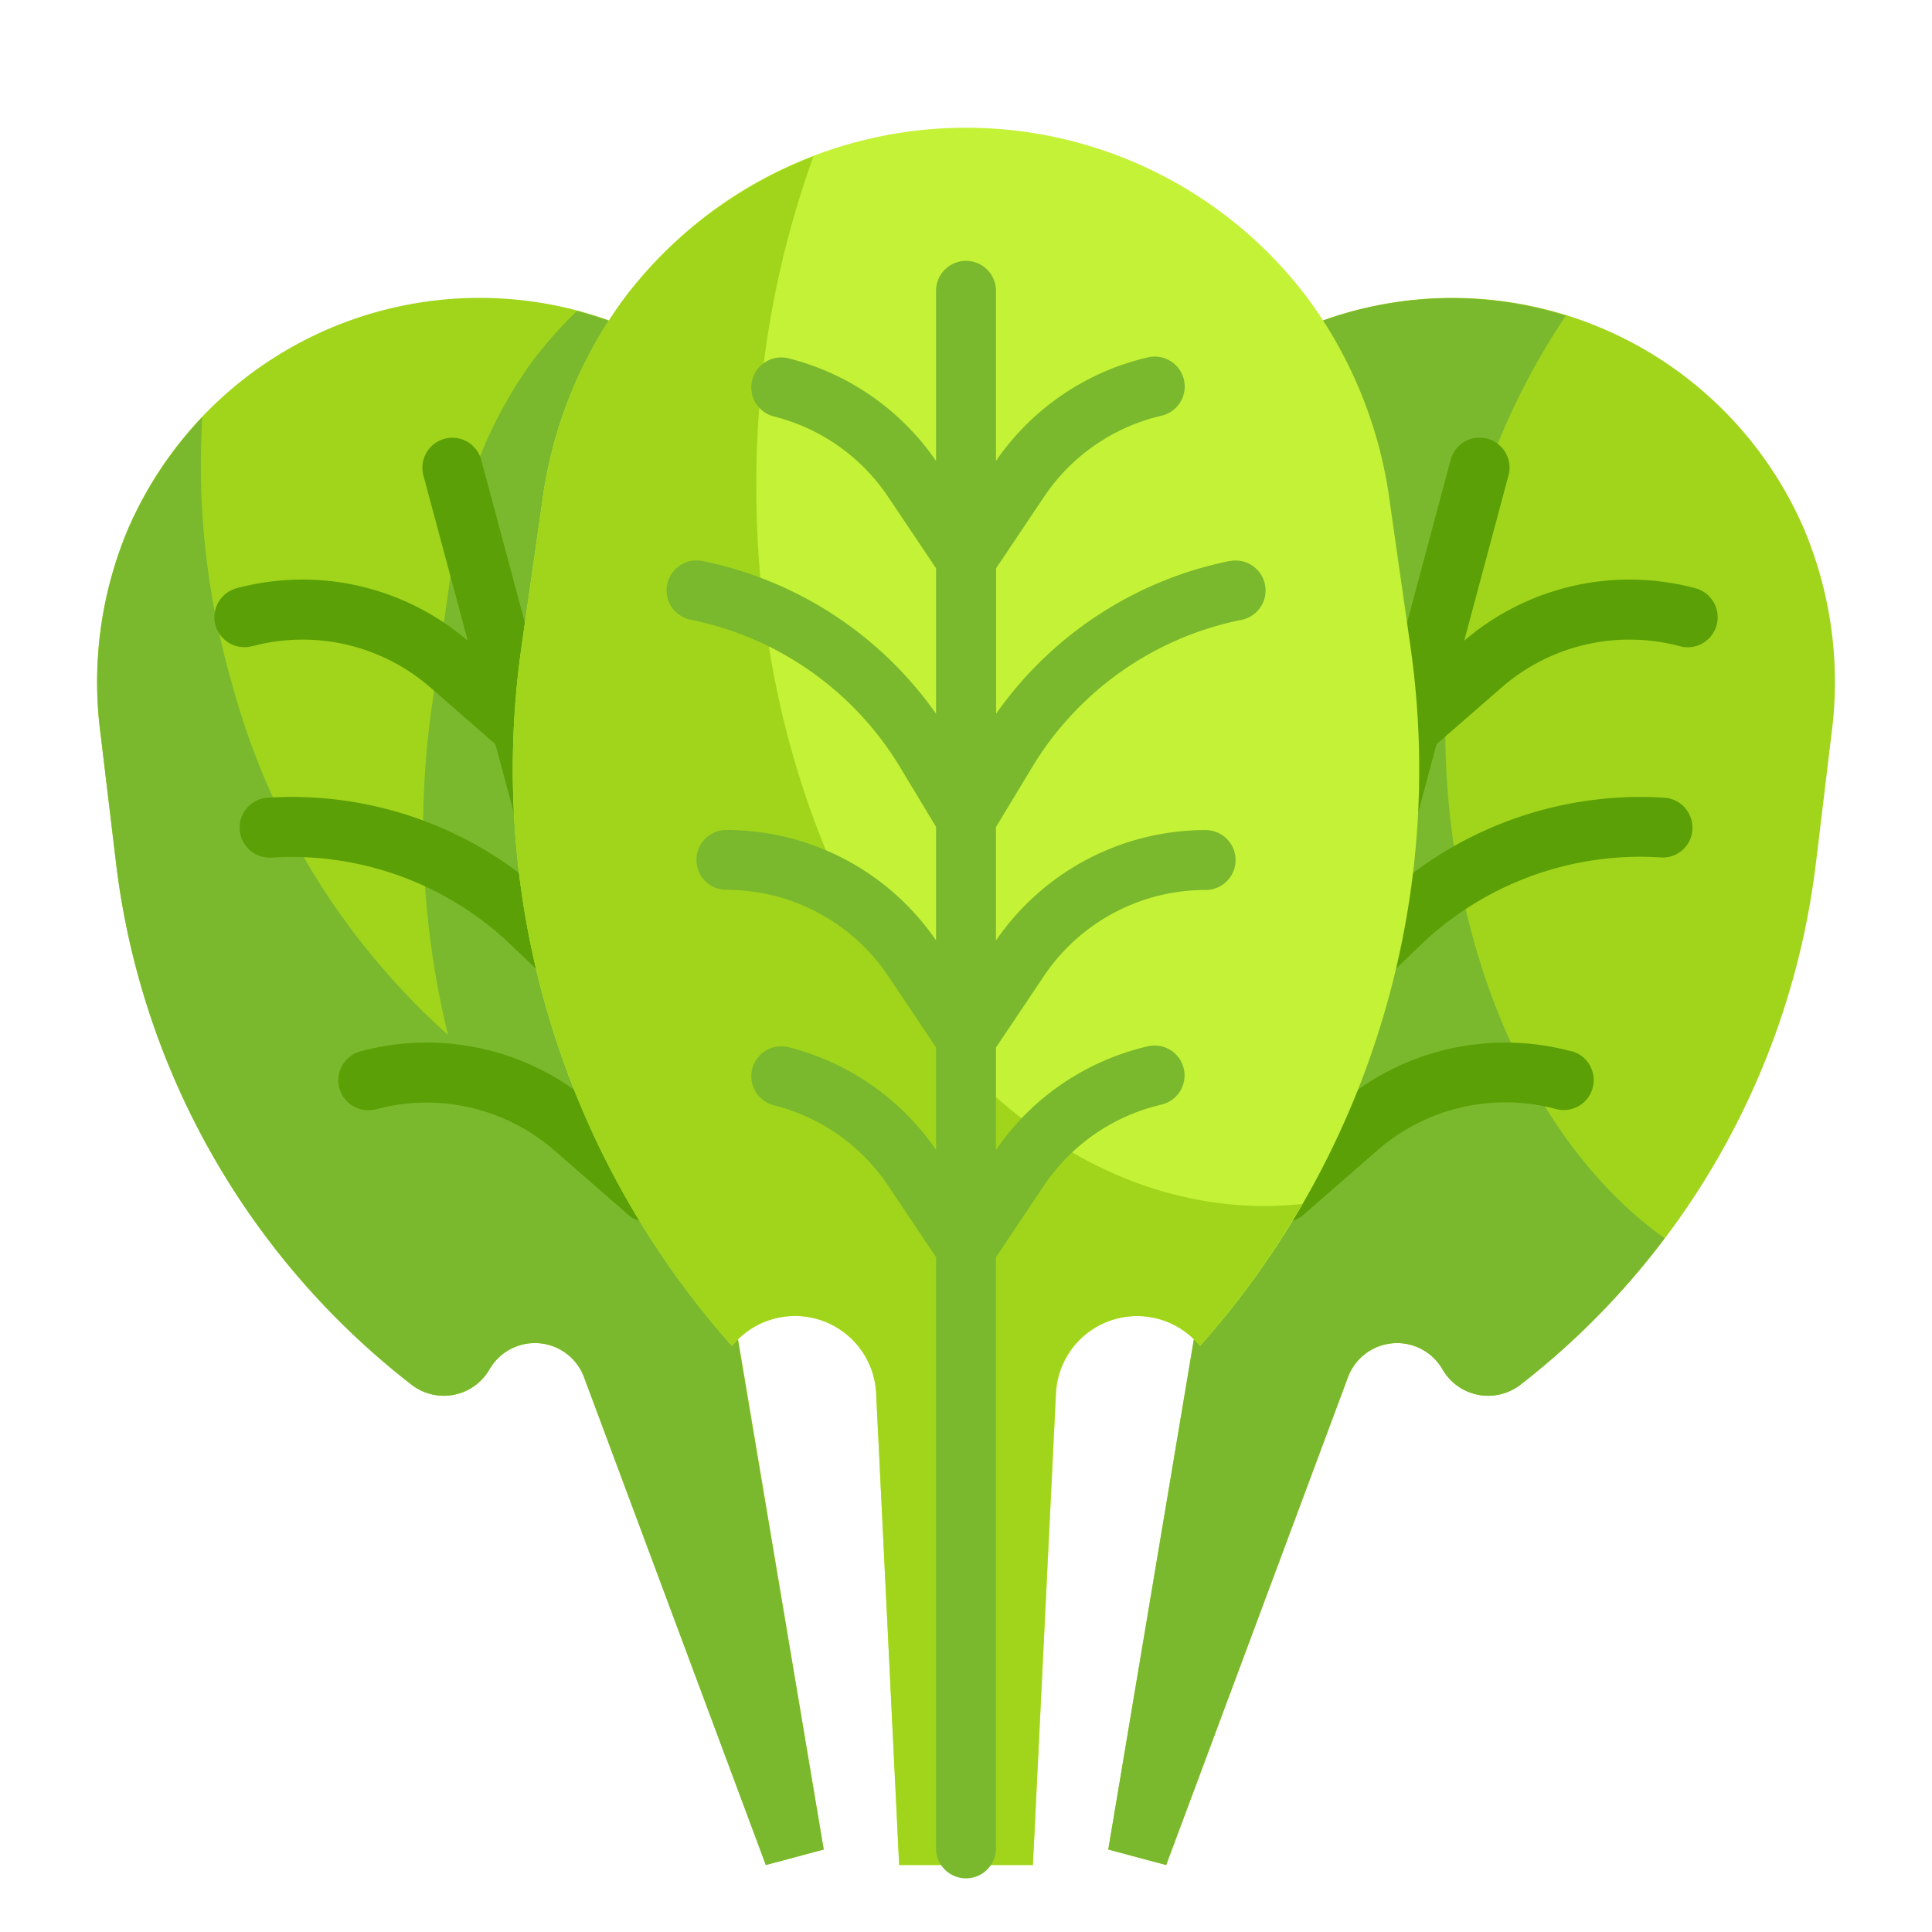 <svg xmlns="http://www.w3.org/2000/svg" viewBox="0 0 516 516"><path d="M29,220.43l-4.14-34.35a105.39,105.39,0,0,1,7.33-54.93A102.29,102.29,0,0,1,187.1,89.64a105.36,105.36,0,0,1,33.81,43.91l13.6,31.82a207.72,207.72,0,0,1,1.26,160.18,14.05,14.05,0,0,1-18.38,7.57,13.54,13.54,0,0,1-1.62-.8A14,14,0,0,0,195,346.78l23,137.08L202.54,488,154,357.75a14,14,0,0,0-25.27-2.12,14.06,14.06,0,0,1-19.2,5.17,13,13,0,0,1-1.52-1A207.66,207.66,0,0,1,29,220.43Z" transform="translate(2 10.11)" fill="#a1d51c"/><path d="M234.5,165.37l-13.6-31.82a105.42,105.42,0,0,0-33.8-43.91,103.41,103.41,0,0,0-35-16.7,117.16,117.16,0,0,0-11.56,12.93,117.57,117.57,0,0,0-21.76,54.62l-5.45,38.1a231.85,231.85,0,0,0,4.32,87.69A192.89,192.89,0,0,1,60.06,172.8a208.71,208.71,0,0,1-8-71.55,104.07,104.07,0,0,0-19.84,29.94,105.28,105.28,0,0,0-7.32,54.93L29,220.47a207.73,207.73,0,0,0,79,139.31,14.06,14.06,0,0,0,20.72-4.15A14,14,0,0,1,154,357.75L202.54,488,218,483.86,194.91,346.78a14,14,0,0,1,20.8-14.46,14.06,14.06,0,0,0,19.2-5.15,13.54,13.54,0,0,0,.8-1.62A207.68,207.68,0,0,0,234.5,165.37Z" transform="translate(2 10.11)" fill="#7ab92d"/><path d="M142.64,250.05a8,8,0,1,0,11.09-11.55l-8-7.71a100.81,100.81,0,0,0-76.21-27.85,8,8,0,0,0,1,16,84.67,84.67,0,0,1,64.07,23.43Z" transform="translate(2 10.11)" fill="#5ba006"/><path d="M156.67,285.14a67.88,67.88,0,0,0-62.34-14.47,8,8,0,0,0,4.06,15.48l.07,0a52,52,0,0,1,47.69,11.06L165.3,313.9a8,8,0,1,0,10.52-12h0Z" transform="translate(2 10.11)" fill="#5ba006"/><path d="M65.34,162.49A52,52,0,0,1,113,173.55l17.32,15.12,5.23,19.51a8,8,0,0,0,15.56-3.72c0-.14-.07-.28-.11-.42l-24.41-91.1a8,8,0,0,0-15.56,3.73c0,.14.07.28.11.42L122.93,161a67.9,67.9,0,0,0-61.74-14,8,8,0,0,0,4.15,15.46Z" transform="translate(2 10.11)" fill="#5ba006"/><path d="M483,220.43l4.14-34.35a105.39,105.39,0,0,0-7.33-54.93A102.29,102.29,0,0,0,324.9,89.64a105.36,105.36,0,0,0-33.81,43.91l-13.6,31.82a207.72,207.72,0,0,0-1.26,160.18,14.05,14.05,0,0,0,18.38,7.57,13.54,13.54,0,0,0,1.62-.8A14,14,0,0,1,317,346.78L294,483.86,309.46,488,358,357.75a14,14,0,0,1,25.27-2.12,14.06,14.06,0,0,0,19.2,5.17,13,13,0,0,0,1.52-1,207.66,207.66,0,0,0,79-139.35Z" transform="translate(2 10.11)" fill="#a1d51c"/><path d="M384,184A190.33,190.33,0,0,1,416.22,74.19,102.07,102.07,0,0,0,324.9,89.64a105.36,105.36,0,0,0-33.81,43.91l-13.6,31.82a207.72,207.72,0,0,0-1.26,160.18,14.05,14.05,0,0,0,18.38,7.57,13.54,13.54,0,0,0,1.62-.8A14,14,0,0,1,317,346.78L294,483.86,309.46,488,358,357.75a14,14,0,0,1,25.27-2.12,14.06,14.06,0,0,0,19.2,5.17,13,13,0,0,0,1.52-1,207.09,207.09,0,0,0,38.6-39.2C407.94,295.93,384,244.12,384,184Z" transform="translate(2 10.11)" fill="#7ab92d"/><path d="M442.48,202.94a101,101,0,0,0-76.18,27.85l-7.1,6.81a8,8,0,1,0,11.09,11.54l7.1-6.83a84.79,84.79,0,0,1,64.07-23.42A7.92,7.92,0,0,0,450,211.6c0-.06,0-.12,0-.18A8,8,0,0,0,442.48,202.94Z" transform="translate(2 10.11)" fill="#5ba006"/><path d="M417.67,270.67a67.91,67.91,0,0,0-62.34,14.47l-19.15,16.71a8,8,0,1,0,10.52,12l19.15-16.71a52,52,0,0,1,47.69-11.06,8,8,0,0,0,4.21-15.44l-.08,0Z" transform="translate(2 10.11)" fill="#5ba006"/><path d="M450.81,147a67.9,67.9,0,0,0-61.74,14l11.77-43.94a8,8,0,1,0-15.34-4.56c0,.13-.07.27-.11.41L361,204a8,8,0,0,0,5.66,9.8h0a8,8,0,0,0,9.79-5.66l5.23-19.51L399,173.55a52,52,0,0,1,47.68-11.06A8,8,0,0,0,450.81,147Z" transform="translate(2 10.11)" fill="#5ba006"/><path d="M374.71,162.59l-5.45-38.1A117.57,117.57,0,0,0,347.5,69.87a114.2,114.2,0,0,0-183,0,117.57,117.57,0,0,0-21.76,54.62l-5.45,38.1A231.81,231.81,0,0,0,193.5,349.36,21.7,21.7,0,0,1,232,362c2.62,53.6,6.17,126,6.17,126h35.71s3.54-72.43,6.17-126a21.7,21.7,0,0,1,38.47-12.65,231.77,231.77,0,0,0,56.19-186.77Z" transform="translate(2 10.11)" fill="#c4f236"/><path d="M336,312c-75.11,0-136-86-136-192a256.84,256.84,0,0,1,15.26-88.35A114.77,114.77,0,0,0,164.5,69.87a117.57,117.57,0,0,0-21.76,54.62l-5.45,38.1A231.81,231.81,0,0,0,193.5,349.36,21.7,21.7,0,0,1,232,362l6.14,126h35.72L280,362a21.7,21.7,0,0,1,38.47-12.65,231.4,231.4,0,0,0,27.31-37.91A96.81,96.81,0,0,1,336,312Z" transform="translate(2 10.11)" fill="#a1d51c"/><path d="M326.44,139.71a100.84,100.84,0,0,0-62.4,40.8V141.67l12.8-19.09a51.9,51.9,0,0,1,31.54-21.7,8,8,0,0,0-3.58-15.59A67.76,67.76,0,0,0,264,113V67.56a8,8,0,0,0-16,0V113A67.89,67.89,0,0,0,208.61,85.6a8,8,0,0,0-3.91,15.52,51.87,51.87,0,0,1,30.5,21.47L248,141.66v38.86a100.79,100.79,0,0,0-62.4-40.8,8,8,0,0,0-3.14,15.69,84.81,84.81,0,0,1,55.82,39.2L248,210.74v30.31a67.87,67.87,0,0,0-56-29.49,8,8,0,0,0,0,16,51.92,51.92,0,0,1,43.2,23L248,269.66V297a67.89,67.89,0,0,0-39.39-27.42,8,8,0,0,0-3.91,15.52h0a51.87,51.87,0,0,1,30.5,21.47L248,325.66v157.9a8,8,0,0,0,16,0V325.67l12.8-19.09a51.9,51.9,0,0,1,31.54-21.7,8,8,0,0,0-3.58-15.59A67.75,67.75,0,0,0,264,297V269.67l12.8-19.08a51.92,51.92,0,0,1,43.2-23,8,8,0,0,0,0-16,67.88,67.88,0,0,0-56,29.5v-30.3l9.76-16.15a84.81,84.81,0,0,1,55.82-39.2,8,8,0,0,0-3.14-15.69Z" transform="translate(2 10.11)" fill="#7ab92d"/></svg>
